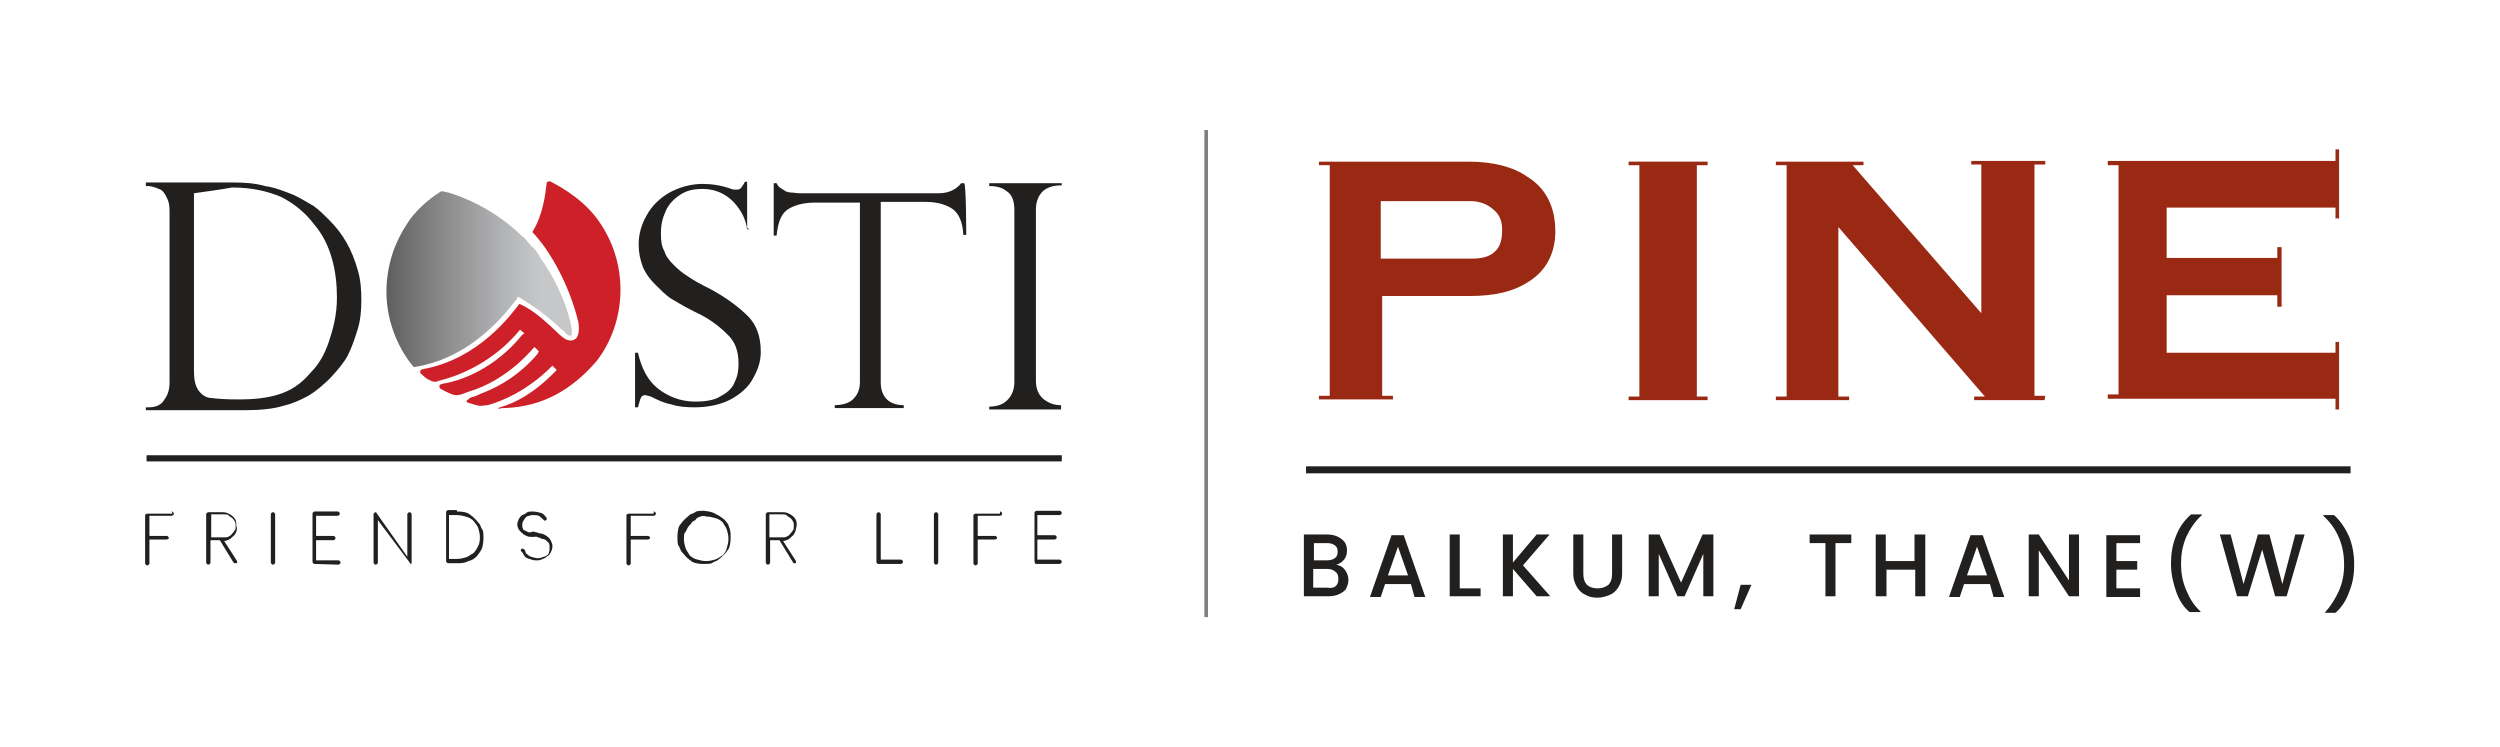 <?xml version="1.0" encoding="utf-8"?>
<!-- Generator: Adobe Illustrator 25.4.1, SVG Export Plug-In . SVG Version: 6.00 Build 0)  -->
<svg version="1.1" id="Layer_1" xmlns="http://www.w3.org/2000/svg" xmlns:xlink="http://www.w3.org/1999/xlink" x="0px" y="0px"
	 viewBox="0 0 348 104" style="enable-background:new 0 0 348 104;" xml:space="preserve">
<style type="text/css">
	.st0{opacity:0.5;fill:none;stroke:#000000;stroke-width:0.5;stroke-miterlimit:10;enable-background:new    ;}
	.st1{fill:#992913;}
	.st2{fill:none;stroke:#221F1F;stroke-width:0.978;stroke-miterlimit:10;}
	.st3{fill:#221F1F;}
	.st4{fill:#CE2028;}
	
		.st5{clip-path:url(#SVGID_00000173158186052929692270000007492212122676727970_);fill:url(#SVGID_00000089553502293261227530000005650211770651350699_);}
	.st6{fill:none;stroke:#221F1F;stroke-width:0.858;stroke-miterlimit:10;}
</style>
<line class="st0" x1="167.9" y1="18.1" x2="167.9" y2="85.9"/>
<g>
	<g>
		<path class="st1" d="M216.5,32.2c0,3.1-1.3,5.5-3.7,7c-2.1,1.4-4.8,2-8.1,2h-12.3v13.9h1.5v0.5h-10.3v-0.5h1.5V23h-1.5v-0.5h20.8
			c3.4,0,6.2,0.7,8.2,2.1C215.2,26.2,216.5,28.8,216.5,32.2z M209.1,32c0-1.3-0.4-2.2-1.3-2.9c-0.8-0.7-1.9-1.1-3-1.1h-12.6v8h12.6
			c1.6,0,2.6-0.3,3.3-1C208.8,34.4,209.1,33.4,209.1,32z"/>
		<path class="st1" d="M237.7,55.7h-11v-0.5h1.5V23h-1.5v-0.5h11V23h-1.5v32.2h1.5V55.7z"/>
		<path class="st1" d="M284.6,55.7h-9.8v-0.5h1.5l-20.4-23.6v23.6h1.5v0.5h-10.2v-0.5h1.5V23h-1.5v-0.5h12.2V23h-1.5l17.9,20.6V22.9
			h-1.4v-0.5h10.3v0.5h-1.5v32.2h1.5L284.6,55.7L284.6,55.7z"/>
		<path class="st1" d="M325.6,30.4h-0.5v-1.5h-23.5v7H317v-1.5h0.6v8.3H317v-1.6h-15.4v8h23.5v-1.5h0.5V57h-0.5v-1.5h-31.7v-0.6h1.5
			V23h-1.5v-0.6h31.7v-1.6h0.5V30.4z"/>
	</g>
</g>
<line class="st2" x1="181.8" y1="65.4" x2="327.2" y2="65.4"/>
<g>
	<g>
		<path class="st3" d="M23.9,71.2c0.1,0,0.1,0,0.2,0.1c0.1,0.1,0.1,0.1,0.1,0.2c0,0.1,0,0.1-0.1,0.2c0,0-0.1,0.1-0.2,0.1h-3.1v2.8
			h2.4c0.1,0,0.1,0,0.2,0.1c0,0,0.1,0.1,0.1,0.2c0,0.1,0,0.1-0.1,0.1c0,0-0.1,0.1-0.2,0.1h-2.4v3.3c0,0.1,0,0.1-0.1,0.2
			c0,0-0.1,0.1-0.2,0.1c-0.1,0-0.1,0-0.2-0.1c0,0-0.1-0.1-0.1-0.2v-6.7c0,0,0-0.1,0.1-0.1c0,0,0.1-0.1,0.2-0.1H24L23.9,71.2
			L23.9,71.2L23.9,71.2z"/>
		<path class="st3" d="M32.9,74c-0.1,0.2-0.2,0.5-0.4,0.6c-0.1,0.1-0.4,0.4-0.6,0.5c-0.2,0.1-0.5,0.2-0.7,0.2l1.8,2.8
			c0,0.1,0,0.1,0,0.2c0,0.1-0.1,0.1-0.1,0.1c-0.1,0-0.1,0-0.2,0s-0.2-0.1-0.2-0.1l-1.9-3.1h-1.3v3.1c0,0.1,0,0.1-0.1,0.2
			c0,0-0.1,0.1-0.2,0.1s-0.1,0-0.2-0.1c0,0-0.1-0.1-0.1-0.2v-6.7c0-0.1,0-0.1,0.1-0.2c0,0,0.1-0.1,0.2-0.1h1.8c0.2,0,0.6,0,0.8,0.1
			c0.2,0.1,0.5,0.2,0.7,0.4c0.2,0.1,0.4,0.4,0.5,0.6c0.1,0.2,0.1,0.5,0.1,0.8C33,73.5,33,73.8,32.9,74 M29.4,71.8v3h1.8
			c0.2,0,0.5,0,0.6-0.1c0.2-0.1,0.4-0.2,0.5-0.4c0.1-0.1,0.2-0.2,0.4-0.5c0.1-0.1,0.1-0.4,0.1-0.6c0-0.2,0-0.4-0.1-0.6
			c-0.1-0.1-0.2-0.4-0.4-0.5c-0.1-0.1-0.4-0.2-0.5-0.4c-0.2-0.1-0.4-0.1-0.6-0.1h-1.8V71.8z"/>
		<path class="st3" d="M38.3,78.3c0,0.1,0,0.1-0.1,0.2c0,0-0.1,0.1-0.2,0.1c-0.1,0-0.1,0-0.2-0.1c0,0-0.1-0.1-0.1-0.2v-6.7
			c0-0.1,0-0.1,0.1-0.2c0,0,0.1-0.1,0.2-0.1s0.1,0,0.2,0.1c0,0,0.1,0.1,0.1,0.2V78.3z"/>
		<path class="st3" d="M43.7,78.5C43.6,78.5,43.6,78.5,43.7,78.5c-0.1-0.1-0.2-0.2-0.2-0.3v-6.7c0-0.1,0-0.1,0.1-0.2
			c0,0,0.1-0.1,0.2-0.1h3.2c0.1,0,0.1,0,0.2,0.1c0,0,0.1,0.1,0.1,0.2c0,0.1,0,0.1-0.1,0.2c0,0-0.1,0.1-0.2,0.1H44v2.8h2.4
			c0.1,0,0.1,0,0.2,0.1c0,0,0.1,0.1,0.1,0.2c0,0.1,0,0.1-0.1,0.2c0,0-0.1,0.1-0.2,0.1H44V78h3.1c0.1,0,0.1,0,0.2,0.1
			c0,0,0.1,0.1,0.1,0.2s0,0.1-0.1,0.2c0,0-0.1,0.1-0.2,0.1L43.7,78.5C43.7,78.9,43.7,78.5,43.7,78.5z"/>
		<path class="st3" d="M110.7,74c-0.1,0.2-0.2,0.5-0.4,0.6c-0.1,0.1-0.4,0.4-0.6,0.5c-0.2,0.1-0.5,0.2-0.7,0.2l1.8,2.8
			c0,0.1,0,0.1,0,0.2c0,0.1-0.1,0.1-0.1,0.1c-0.1,0-0.1,0-0.2,0s-0.1-0.1-0.1-0.1l-1.9-3.1h-1.3v3.1c0,0.1,0,0.1-0.1,0.2
			c0,0-0.1,0.1-0.2,0.1s-0.1,0-0.2-0.1c0,0-0.1-0.1-0.1-0.2v-6.7c0-0.1,0-0.1,0.1-0.2c0,0,0.1-0.1,0.2-0.1h1.9c0.2,0,0.6,0,0.8,0.1
			c0.2,0.1,0.5,0.2,0.7,0.4c0.2,0.1,0.4,0.4,0.5,0.6c0.1,0.2,0.1,0.5,0.1,0.8C110.8,73.5,110.8,73.8,110.7,74 M107.1,71.8v3h1.8
			c0.2,0,0.5,0,0.6-0.1c0.2-0.1,0.4-0.2,0.5-0.4c0.1-0.1,0.2-0.2,0.4-0.5c0.1-0.1,0.1-0.4,0.1-0.6c0-0.2,0-0.4-0.1-0.6
			c-0.1-0.1-0.2-0.4-0.4-0.5c-0.1-0.1-0.4-0.2-0.5-0.4c-0.2-0.1-0.4-0.1-0.6-0.1h-1.8V71.8z"/>
		<path class="st3" d="M122.5,77.9h2.9c0.1,0,0.1,0,0.2,0.1c0,0,0.1,0.1,0.1,0.2c0,0.1,0,0.1-0.1,0.2c0,0-0.1,0.1-0.2,0.1h-3.2l0,0
			c0,0-0.1,0-0.1-0.1l-0.1-0.1v-6.7c0-0.1,0-0.1,0.1-0.2c0,0,0.1-0.1,0.2-0.1c0.1,0,0.1,0,0.2,0.1c0,0,0.1,0.1,0.1,0.2v6.1
			C122.7,77.9,122.5,77.9,122.5,77.9z"/>
		<path class="st3" d="M130.6,78.3c0,0.1,0,0.1-0.1,0.2c0,0-0.1,0.1-0.2,0.1s-0.1,0-0.2-0.1c0,0-0.1-0.1-0.1-0.2v-6.7
			c0-0.1,0-0.1,0.1-0.2c0,0,0.1-0.1,0.2-0.1c0.1,0,0.1,0,0.2,0.1c0,0,0.1,0.1,0.1,0.2V78.3z"/>
		<path class="st3" d="M139.2,71.2c0.1,0,0.1,0,0.2,0.1c0,0,0.1,0.1,0.1,0.2c0,0.1,0,0.1-0.1,0.2c0,0-0.1,0.1-0.2,0.1h-3.1v2.8h2.4
			c0.1,0,0.1,0,0.2,0.1c0,0,0.1,0.1,0.1,0.2c0,0.1,0,0.1-0.1,0.1c0,0-0.1,0.1-0.2,0.1h-2.4v3.3c0,0.1,0,0.1-0.1,0.2
			c0,0-0.1,0.1-0.2,0.1s-0.1,0-0.2-0.1c0,0-0.1-0.1-0.1-0.2v-6.7c0,0,0-0.1,0.1-0.1c0,0,0.1-0.1,0.2-0.1h3.4
			C139.2,71.6,139.2,71.2,139.2,71.2z"/>
		<path class="st3" d="M144.2,78.5C144.1,78.5,144.1,78.5,144.2,78.5c-0.1-0.1-0.2-0.2-0.2-0.4v-6.7c0-0.1,0-0.1,0.1-0.2
			c0,0,0.1-0.1,0.2-0.1h3.2c0.1,0,0.1,0,0.2,0.1c0,0,0.1,0.1,0.1,0.2s0,0.1-0.1,0.2c0,0-0.1,0.1-0.2,0.1h-3.1v2.8h2.4
			c0.1,0,0.1,0,0.2,0.1c0,0,0.1,0.1,0.1,0.2c0,0.1,0,0.1-0.1,0.2c0,0-0.1,0.1-0.2,0.1h-2.4v2.8h3.1c0.1,0,0.1,0,0.2,0.1
			c0,0,0.1,0.1,0.1,0.2c0,0.1,0,0.1-0.1,0.2c0,0-0.1,0.1-0.2,0.1h-3.4v-0.1h0.1V78.5z"/>
		<path class="st3" d="M52.6,72.4v5.9c0,0.1,0,0.1-0.1,0.2c0,0-0.1,0.1-0.2,0.1s-0.1,0-0.2-0.1c0,0-0.1-0.1-0.1-0.2v-6.7
			c0-0.1,0-0.1,0.1-0.2c0,0,0.1-0.1,0.2-0.1l0,0l0,0l0,0l0,0c0,0,0.1,0,0.1,0.1l0,0l4.3,6.1v-5.9c0-0.1,0-0.1,0.1-0.2
			c0,0,0.1-0.1,0.2-0.1s0.1,0,0.2,0.1c0,0,0.1,0.1,0.1,0.2v6.7c0,0.1,0,0.1,0,0.1l-0.1,0.1l0,0l0,0l0,0c0,0-0.1,0-0.1-0.1l0,0
			L52.6,72.4z"/>
		<path class="st3" d="M63.6,71.2c0.4,0,0.6,0,1.1,0.1c0.4,0.1,0.6,0.2,0.8,0.4c0.2,0.1,0.5,0.4,0.7,0.6c0.2,0.2,0.4,0.5,0.6,0.7
			c0.1,0.2,0.2,0.6,0.4,0.8c0.1,0.4,0.1,0.6,0.1,1.1c0,0.5-0.1,1.1-0.2,1.4c-0.2,0.5-0.5,0.8-0.7,1.1c-0.4,0.4-0.7,0.6-1.2,0.7
			c-0.5,0.3-1.1,0.3-1.5,0.3h-1.3c-0.1,0-0.1,0-0.2-0.1c0,0-0.1-0.1-0.1-0.2v-6.8c0-0.1,0-0.1,0.1-0.2c0,0,0.1-0.1,0.2-0.1h1.2
			C63.6,71,63.6,71.2,63.6,71.2z M66.8,74.8c0-0.5-0.1-0.8-0.2-1.2c-0.1-0.4-0.4-0.7-0.7-1.1c-0.2-0.2-0.6-0.5-1.1-0.6
			c-0.4-0.1-0.7-0.2-1.2-0.2h-1.1v6.1h1.1c0.5,0,0.8-0.1,1.2-0.2c0.4-0.1,0.7-0.4,1.1-0.6c0.2-0.2,0.5-0.6,0.7-1.1
			C66.7,75.8,66.8,75.3,66.8,74.8"/>
		<path class="st3" d="M73.3,74.6c-0.2-0.1-0.5-0.2-0.6-0.4c-0.2-0.1-0.4-0.4-0.5-0.5C72.1,73.5,72,73.2,72,73
			c0-0.2,0.1-0.5,0.2-0.7c0.1-0.2,0.2-0.4,0.5-0.6c0.2-0.1,0.5-0.2,0.7-0.4c0.2-0.1,0.5-0.1,0.7-0.1c0.5,0,0.8,0.1,1.2,0.2
			c0.4,0.1,0.6,0.5,0.8,0.7v0.2c0,0,0,0.1-0.1,0.1c0,0-0.1,0-0.1,0.1c0,0-0.1,0-0.2-0.1c-0.2-0.2-0.5-0.5-0.7-0.6
			c-0.2-0.1-0.6-0.1-0.8-0.1c-0.1,0-0.4,0-0.5,0.1c-0.2,0-0.4,0.1-0.5,0.2c-0.1,0.1-0.3,0.4-0.4,0.6c-0.1,0.1-0.1,0.4-0.1,0.6
			c0,0.1,0,0.2,0.1,0.4c0,0.1,0.1,0.2,0.2,0.2c0.1,0.1,0.2,0.1,0.4,0.2c0.1,0.1,0.2,0.1,0.4,0.1S74,74,74.3,74
			c0.1,0,0.2,0.1,0.4,0.1c0.2,0.1,0.6,0.2,0.8,0.2c0.2,0.1,0.5,0.2,0.7,0.4c0.2,0.1,0.4,0.4,0.5,0.6c0.1,0.2,0.2,0.5,0.2,0.7
			c0,0.4-0.1,0.6-0.2,0.8c-0.1,0.2-0.2,0.5-0.5,0.6c-0.2,0.2-0.5,0.4-0.7,0.4C75.3,78,74.9,78,74.7,78c-0.2,0-0.5,0-0.7-0.1
			c-0.2-0.1-0.5-0.1-0.6-0.2c-0.2-0.1-0.4-0.2-0.5-0.5c-0.1-0.1-0.2-0.4-0.4-0.5c0-0.1,0-0.1,0-0.2l0.1-0.1c0.1-0.1,0.2,0,0.4,0.1
			c0.1,0.1,0.1,0.2,0.2,0.5c0.1,0.1,0.2,0.2,0.5,0.4c0.1,0.1,0.4,0.1,0.5,0.2c0.2,0,0.4,0.1,0.6,0.1s0.4,0,0.6-0.1
			c0.2-0.1,0.4-0.1,0.6-0.2c0.1-0.1,0.4-0.2,0.4-0.5c0.1-0.2,0.1-0.4,0.1-0.7c0-0.2,0-0.4-0.1-0.6c-0.1-0.1-0.2-0.2-0.4-0.4
			c-0.1-0.1-0.4-0.2-0.6-0.2c-0.3-0.2-0.6-0.2-0.7-0.3C73.8,74.8,73.5,74.7,73.3,74.6"/>
		<path class="st3" d="M91,71.2c0.1,0,0.1,0,0.2,0.1c0.1,0.1,0.1,0.1,0.1,0.2c0,0.1,0,0.1-0.1,0.2c0,0-0.1,0.1-0.2,0.1h-3.2v2.8h2.4
			c0.1,0,0.1,0,0.2,0.1c0,0,0.1,0.1,0.1,0.2c0,0.1,0,0.1-0.1,0.1c0,0-0.1,0.1-0.2,0.1h-2.4v3.3c0,0.1,0,0.1-0.1,0.2
			c0,0-0.1,0.1-0.2,0.1c-0.1,0-0.1,0-0.2-0.1c0,0-0.1-0.1-0.1-0.2v-6.7c0,0,0-0.1,0.1-0.1c0,0,0.1-0.1,0.2-0.1H91
			C91,71.6,91,71.2,91,71.2z"/>
		<path class="st3" d="M99.7,71.6c0.5,0.2,0.8,0.5,1.1,0.7c0.4,0.4,0.6,0.7,0.7,1.1c0.2,0.5,0.2,0.8,0.2,1.4c0,0.4,0,0.6-0.1,1.1
			c-0.1,0.4-0.2,0.6-0.4,0.8c-0.1,0.2-0.4,0.5-0.6,0.7c-0.2,0.2-0.5,0.4-0.7,0.6c-0.2,0.1-0.6,0.2-0.8,0.4c-0.4,0.1-0.6,0.1-1.1,0.1
			s-0.6,0-1.1-0.1c-0.4-0.1-0.6-0.2-0.8-0.4c-0.2-0.1-0.5-0.4-0.7-0.6c-0.2-0.2-0.4-0.5-0.6-0.7c-0.1-0.2-0.2-0.6-0.4-0.8
			c-0.1-0.4-0.1-0.6-0.1-1.1c0-0.4,0-0.6,0.1-1.1s0.2-0.6,0.4-0.8c0.1-0.2,0.4-0.5,0.6-0.7c0.2-0.2,0.5-0.4,0.7-0.6
			c0.2-0.1,0.6-0.2,0.8-0.4c0.4-0.1,0.6-0.1,1.1-0.1C98.8,71.2,99.3,71.3,99.7,71.6 M97.5,71.9C97.3,72,97,72,96.8,72.4
			c-0.2,0.1-0.5,0.2-0.6,0.5c-0.2,0.2-0.4,0.4-0.5,0.6c-0.1,0.2-0.2,0.5-0.4,0.7c-0.1,0.2-0.1,0.5-0.1,0.8c0,0.5,0.1,0.8,0.2,1.2
			c0.1,0.4,0.4,0.7,0.6,1.1c0.2,0.2,0.6,0.5,1.1,0.6c0.4,0.1,0.7,0.2,1.2,0.2c0.5,0,0.8-0.1,1.2-0.2c0.4-0.1,0.7-0.4,1.1-0.6
			c0.2-0.2,0.5-0.6,0.6-1.1c0.1-0.4,0.2-0.7,0.2-1.2s-0.1-0.8-0.2-1.2c-0.1-0.4-0.4-0.7-0.6-1.1c-0.2-0.2-0.6-0.5-1.1-0.6
			c-0.4-0.1-0.7-0.2-1.2-0.2C98,71.8,97.8,71.8,97.5,71.9"/>
	</g>
	<g>
		<path class="st3" d="M20.3,25.8v-0.4h12c1.8,0,3.2,0.1,4.6,0.5c1.4,0.2,2.6,0.7,3.9,1.2c1.1,0.5,2,1.1,2.9,1.6
			c0.8,0.6,1.4,1.2,2,1.8c1.1,1.1,1.8,2,2.5,3.2c0.7,1.2,1.2,2.5,1.6,3.9c0.4,1.3,0.5,2.8,0.5,4.1c0,1.4-0.1,2.8-0.5,4.1
			s-0.8,2.5-1.4,3.7c-0.6,1.1-1.4,2-2.4,3.1c-0.8,0.8-1.9,1.8-3.1,2.5c-1.1,0.6-2.2,1.1-3.5,1.4c-1.3,0.4-3.1,0.6-5.3,0.6H20.3v-0.4
			h0.4c1.1,0,1.8-0.4,2.2-1.1c0.5-0.7,0.7-1.4,0.7-2.4V29.4c0-0.8-0.1-1.4-0.4-1.9c-0.2-0.5-0.6-1.1-1.1-1.2
			c-0.4-0.2-1.1-0.4-1.4-0.4H20.3z M27,26.9v24.8c0,1.2,0.2,2,0.6,2.6c0.4,0.6,1.1,1.1,1.8,1.1c0.8,0.1,2,0.2,3.7,0.2
			c2.4,0,4.1-0.2,5.7-0.7c1.6-0.5,3.1-1.4,4.5-3.1c1.1-1.1,1.9-2.5,2.5-4.3c0.6-1.8,1.1-3.7,1.1-6.1c0-1.8-0.2-3.7-0.7-5.4
			c-0.5-1.8-1.3-3.4-2.5-4.8c-1.2-1.6-2.8-2.9-4.6-3.8c-1.9-0.8-4.1-1.3-6.8-1.3C30.7,26.4,29.1,26.6,27,26.9"/>
		<path class="st3" d="M134.5,32.7h-0.4c-0.1-1.9-0.7-3.2-1.8-3.8c-1.1-0.6-2.2-0.8-3.7-0.8h-6v25.1c0,2,1.1,3.2,3.2,3.2v0.4h-9.6
			v-0.4c0.8,0,1.8-0.2,2.4-0.7c0.6-0.5,1.1-1.3,1.1-2.5V28.2h-6.1c-1.4,0-2.6,0.2-3.7,0.8c-1.1,0.6-1.6,1.8-1.8,3.8h-0.4v-7.3h0.4
			c0.2,0.4,0.4,0.6,0.6,0.7c0.1,0.1,0.4,0.2,0.6,0.4c0.2,0.1,0.6,0.2,0.8,0.2c0.4,0,0.7,0.1,1.2,0.1h19.4c1.3,0,2.4-0.5,3.1-1.4h0.4
			C134.5,25.4,134.5,32.7,134.5,32.7z"/>
		<path class="st3" d="M147.8,25.4v0.4c-1.1,0-1.8,0.2-2.5,0.7c-0.6,0.5-1.1,1.4-1.1,2.6v23.9c0,1.2,0.4,2,1.1,2.6
			c0.7,0.5,1.4,0.8,2.4,0.8V57h-10v-0.4c0.8,0,1.8-0.2,2.4-0.8c0.6-0.5,1.1-1.4,1.1-2.6V29.2c0-1.3-0.4-2.2-1.1-2.6
			c-0.6-0.5-1.4-0.7-2.4-0.7v-0.4H147.8z"/>
		<path class="st3" d="M104.4,31.9H104c-0.2-1.4-0.8-2.6-1.9-3.8c-1.1-1.1-2.5-1.8-4.3-1.8c-1.2,0-2.2,0.2-3.1,0.8
			c-0.8,0.5-1.6,1.3-2,2.2c-0.5,1.1-0.7,2-0.7,3.2c0,1.1,0.1,1.8,0.5,2.5c0.2,0.7,0.7,1.3,1.3,1.9c0.6,0.6,1.2,1.1,2,1.6
			c0.7,0.5,1.8,1.1,3.2,1.8c2.2,1.2,3.9,2.5,5.1,3.7c1.2,1.2,1.8,2.8,1.8,5c0,1.3-0.4,2.5-1.1,3.7c-0.6,1.2-1.8,2.2-3.1,2.9
			c-1.3,0.7-3.1,1.1-5,1.1c-1.2,0-2.4-0.1-3.2-0.4c-1.1-0.2-1.9-0.6-2.9-1.1c-0.4-0.1-0.7-0.2-0.8-0.2c-0.2,0-0.5,0.1-0.6,0.4
			c-0.1,0.2-0.2,0.6-0.4,1.3h-0.4v-7.6h0.4c0.5,2.2,1.4,3.9,2.8,5c1.4,1.1,3.2,1.8,5.1,1.8c1.6,0,2.8-0.2,3.7-0.8
			c1.1-0.6,1.6-1.2,1.9-2c0.4-0.8,0.5-1.6,0.5-2.5c0-1.8-0.5-3.1-1.6-4.1c-1.1-1.1-2.5-2.2-4.7-3.2c-1.4-0.7-2.5-1.4-3.2-1.8
			c-0.7-0.5-1.3-1.1-2-1.8c-0.7-0.7-1.3-1.4-1.8-2.5c-0.4-1.1-0.6-2-0.6-3.2c0-1.4,0.4-2.8,1.1-4c0.7-1.3,1.8-2.4,3.2-3.2
			c1.3-0.7,2.9-1.2,4.6-1.2c1.3,0,2.6,0.2,4,0.7c0.2,0.1,0.5,0.1,0.8,0.1c0.5,0,0.7-0.4,1.1-1.1h0.3v6.4
			C104.2,31.9,104.4,31.9,104.4,31.9z"/>
		<path class="st4" d="M70.3,56.8c5.1-0.2,9.2-2.4,12.8-6.6c4.1-5.4,4.4-13.1,0.6-18.9c-2-3.2-5.3-5.1-7-6c-0.1-0.1-0.6-0.1-0.6,0.2
			c-0.2,1.6-0.5,4.4-2,6.8c2.4,2.5,5.1,7.2,6.4,12.5c0.2,1.2,0,1.8-0.2,2.2c-0.2,0.2-0.5,0.4-0.8,0.4c-0.4,0-0.7-0.1-1.1-0.4
			s-0.6-0.5-0.8-0.7c-1.4-1.3-3.2-3.1-5.3-4c-1.1,1.4-5.6,7.7-13.5,9.1c-0.4,0.1-0.4,0.5-0.1,0.7c0.1,0.1,0.7,0.7,1.1,0.8
			c0.6,0.4,1.1,0.2,1.3,0.1c2.5-0.6,7.4-2.4,11.2-7l0.1-0.1l0.6,0.5l-0.3,0.2c-3.8,4.7-8.5,6.4-11,6.8c-0.8,0.1-0.5,0.6-0.4,0.7
			C62,54.5,63,55,63.4,55c0.5,0.1,1.6-0.4,1.9-0.5c2.4-0.7,5.9-2.5,9-6.1l0.1-0.1l0.6,0.6l-0.2,0.4c-2.5,2.9-5.1,4.4-7.6,5.4
			c-0.4,0.1-0.8,0.4-1.2,0.5c-0.4,0.1-0.7,0.2-0.8,0.4c-0.4,0.1-0.2,0.4-0.2,0.4c0.4,0.1,1.1,0.4,1.8,0.5c0.4,0,0.7-0.1,1.1-0.1
			c1.8-0.5,5.4-1.9,8.9-5.4l0.1-0.1l0.6,0.6l-0.1,0.1c-3.1,3.2-5.7,4.5-7.8,5.1c-0.4,0.1-0.2,0.2-0.1,0.2
			C69.8,56.8,69.9,56.8,70.3,56.8"/>
		<g>
			<g>
				<g>
					<g>
						<g>
							<g>
								<defs>
									<path id="SVGID_1_" d="M61.3,26.7c-1.8,1.1-3.7,2.9-4.6,4.4c-1.3,1.9-2,4-2,4c-2.9,8.8,2,15,2.9,16
										c9-1.3,14.1-9.4,14.3-9.4l0.2-0.4c0,0,3.4,1.9,6.1,4.6c0.4,0.2,0.6,0.6,0.8,0.7s0.4,0.2,0.5,0.1c0.1-0.1,0.2-0.4,0-1.4
										c-0.8-3.7-2.6-7.1-4.4-9.6l0,0v-0.1c-0.4-0.5-0.7-1.1-1.1-1.3c-0.5-0.5-0.8-1.1-1.3-1.4c-4.1-4-8.6-5.6-10.3-6.1
										c-0.1,0-0.4-0.1-0.5-0.1C61.7,26.6,61.4,26.6,61.3,26.7"/>
								</defs>
								<clipPath id="SVGID_00000131339848718585827750000002486934956651613575_">
									<use xlink:href="#SVGID_1_"  style="overflow:visible;"/>
								</clipPath>
								
									<linearGradient id="SVGID_00000014608097012677923180000015243353363139957387_" gradientUnits="userSpaceOnUse" x1="3949.044" y1="-1970.971" x2="3950.245" y2="-1970.971" gradientTransform="matrix(26.755 0 0 26.755 -105613.68 52771.25)">
									<stop  offset="0" style="stop-color:#221F1F"/>
									<stop  offset="0.146" style="stop-color:#3D3B3B"/>
									<stop  offset="0.559" style="stop-color:#878687"/>
									<stop  offset="0.854" style="stop-color:#B4B5B7"/>
									<stop  offset="1" style="stop-color:#C6C7C9"/>
								</linearGradient>
								
									<rect x="51.5" y="26.6" style="clip-path:url(#SVGID_00000131339848718585827750000002486934956651613575_);fill:url(#SVGID_00000014608097012677923180000015243353363139957387_);" width="28.2" height="24.6"/>
							</g>
						</g>
					</g>
				</g>
			</g>
		</g>
	</g>
	<line class="st6" x1="20.4" y1="63.8" x2="147.8" y2="63.8"/>
</g>
<g>
	<path class="st3" d="M187.2,79.3c0.3,0.4,0.5,0.9,0.5,1.4c0,0.4-0.1,0.8-0.3,1.2c-0.2,0.4-0.6,0.6-1,0.8c-0.4,0.2-0.9,0.3-1.5,0.3
		h-3.4v-8.6h3.2c0.6,0,1.1,0.1,1.5,0.3c0.4,0.2,0.8,0.5,1,0.8s0.3,0.7,0.3,1.1c0,0.5-0.1,0.9-0.4,1.3c-0.3,0.3-0.6,0.6-1.1,0.7
		C186.5,78.7,186.9,78.9,187.2,79.3z M182.9,78h1.8c0.5,0,0.8-0.1,1.1-0.3c0.3-0.2,0.4-0.5,0.4-0.9s-0.1-0.7-0.4-0.9
		c-0.3-0.2-0.6-0.3-1.1-0.3h-1.8V78z M185.9,81.6c0.3-0.2,0.4-0.6,0.4-1s-0.1-0.8-0.4-1c-0.3-0.3-0.7-0.4-1.2-0.4h-1.9v2.6h1.9
		C185.3,81.9,185.7,81.8,185.9,81.6z"/>
	<path class="st3" d="M196.4,81.3h-3.6l-0.6,1.8h-1.5l3-8.6h1.7l3,8.6h-1.5L196.4,81.3z M196,80.1l-1.4-4l-1.4,4H196z"/>
	<path class="st3" d="M203.2,81.9h2.9V83h-4.3v-8.6h1.4L203.2,81.9L203.2,81.9z"/>
	<path class="st3" d="M213.9,83l-3.3-3.8V83h-1.4v-8.6h1.4v3.9l3.3-3.9h1.8l-3.7,4.3l3.8,4.3C215.8,83,213.9,83,213.9,83z"/>
	<path class="st3" d="M220.4,74.4v5.5c0,0.7,0.2,1.2,0.5,1.5s0.8,0.5,1.5,0.5c0.6,0,1.1-0.2,1.5-0.5c0.3-0.3,0.5-0.8,0.5-1.5v-5.5
		h1.4v5.5c0,0.7-0.2,1.3-0.5,1.8s-0.7,0.9-1.2,1.1s-1.1,0.4-1.7,0.4s-1.2-0.1-1.7-0.4c-0.5-0.2-0.9-0.6-1.2-1.1s-0.5-1.1-0.5-1.8
		v-5.5H220.4z"/>
	<path class="st3" d="M238.5,74.4V83h-1.4v-5.9l-2.6,5.9h-1l-2.6-5.9V83h-1.4v-8.6h1.5l3,6.7l3-6.7H238.5z"/>
	<path class="st3" d="M243.8,81.4l-1.5,3.4h-0.9l0.9-3.4H243.8z"/>
	<path class="st3" d="M257.7,74.4v1.2h-2.2V83h-1.4v-7.4h-2.2v-1.2H257.7z"/>
	<path class="st3" d="M268,74.4V83h-1.4v-3.7h-4V83h-1.5v-8.6h1.4v3.7h4v-3.7H268z"/>
	<path class="st3" d="M277,81.3h-3.6l-0.6,1.8h-1.5l3-8.6h1.7l3,8.6h-1.5L277,81.3z M276.6,80.1l-1.4-4l-1.4,4H276.6z"/>
	<path class="st3" d="M289.4,83H288l-4.2-6.4V83h-1.4v-8.6h1.4l4.2,6.4v-6.4h1.4V83z"/>
	<path class="st3" d="M294.6,75.6v2.5h2.9v1.2h-2.9v2.6h3.3v1.2h-4.7v-8.6h4.7v1.1C297.9,75.6,294.6,75.6,294.6,75.6z"/>
	<path class="st3" d="M302.9,82.3c-0.4-1.2-0.7-2.4-0.7-3.8s0.2-2.7,0.7-3.9c0.5-1.3,1.2-2.2,2.1-3h1.5v0.1c-1,0.9-1.7,2-2.2,3.1
		c-0.5,1.2-0.7,2.4-0.7,3.7c0,1.3,0.2,2.4,0.7,3.6s1.1,2.2,2,3v0.1h-1.5C304,84.6,303.3,83.5,302.9,82.3z"/>
	<path class="st3" d="M320.8,74.4l-2.5,8.6h-1.6l-1.8-6.5l-2,6.5h-1.5l-2.4-8.6h1.5l1.8,6.9l2-6.9h1.6l1.8,6.9l1.8-6.9
		C319.2,74.4,320.8,74.4,320.8,74.4z"/>
	<path class="st3" d="M323.6,85.3L323.6,85.3c0.9-1,1.5-2,2-3.1c0.5-1.2,0.7-2.3,0.7-3.6s-0.2-2.5-0.7-3.7s-1.2-2.2-2.2-3.1v-0.1
		h1.5c0.9,0.8,1.6,1.9,2.1,3c0.5,1.3,0.7,2.5,0.7,3.9s-0.2,2.6-0.7,3.8c-0.4,1.2-1.1,2.2-1.9,2.9C325.1,85.3,323.6,85.3,323.6,85.3z
		"/>
</g>
</svg>
